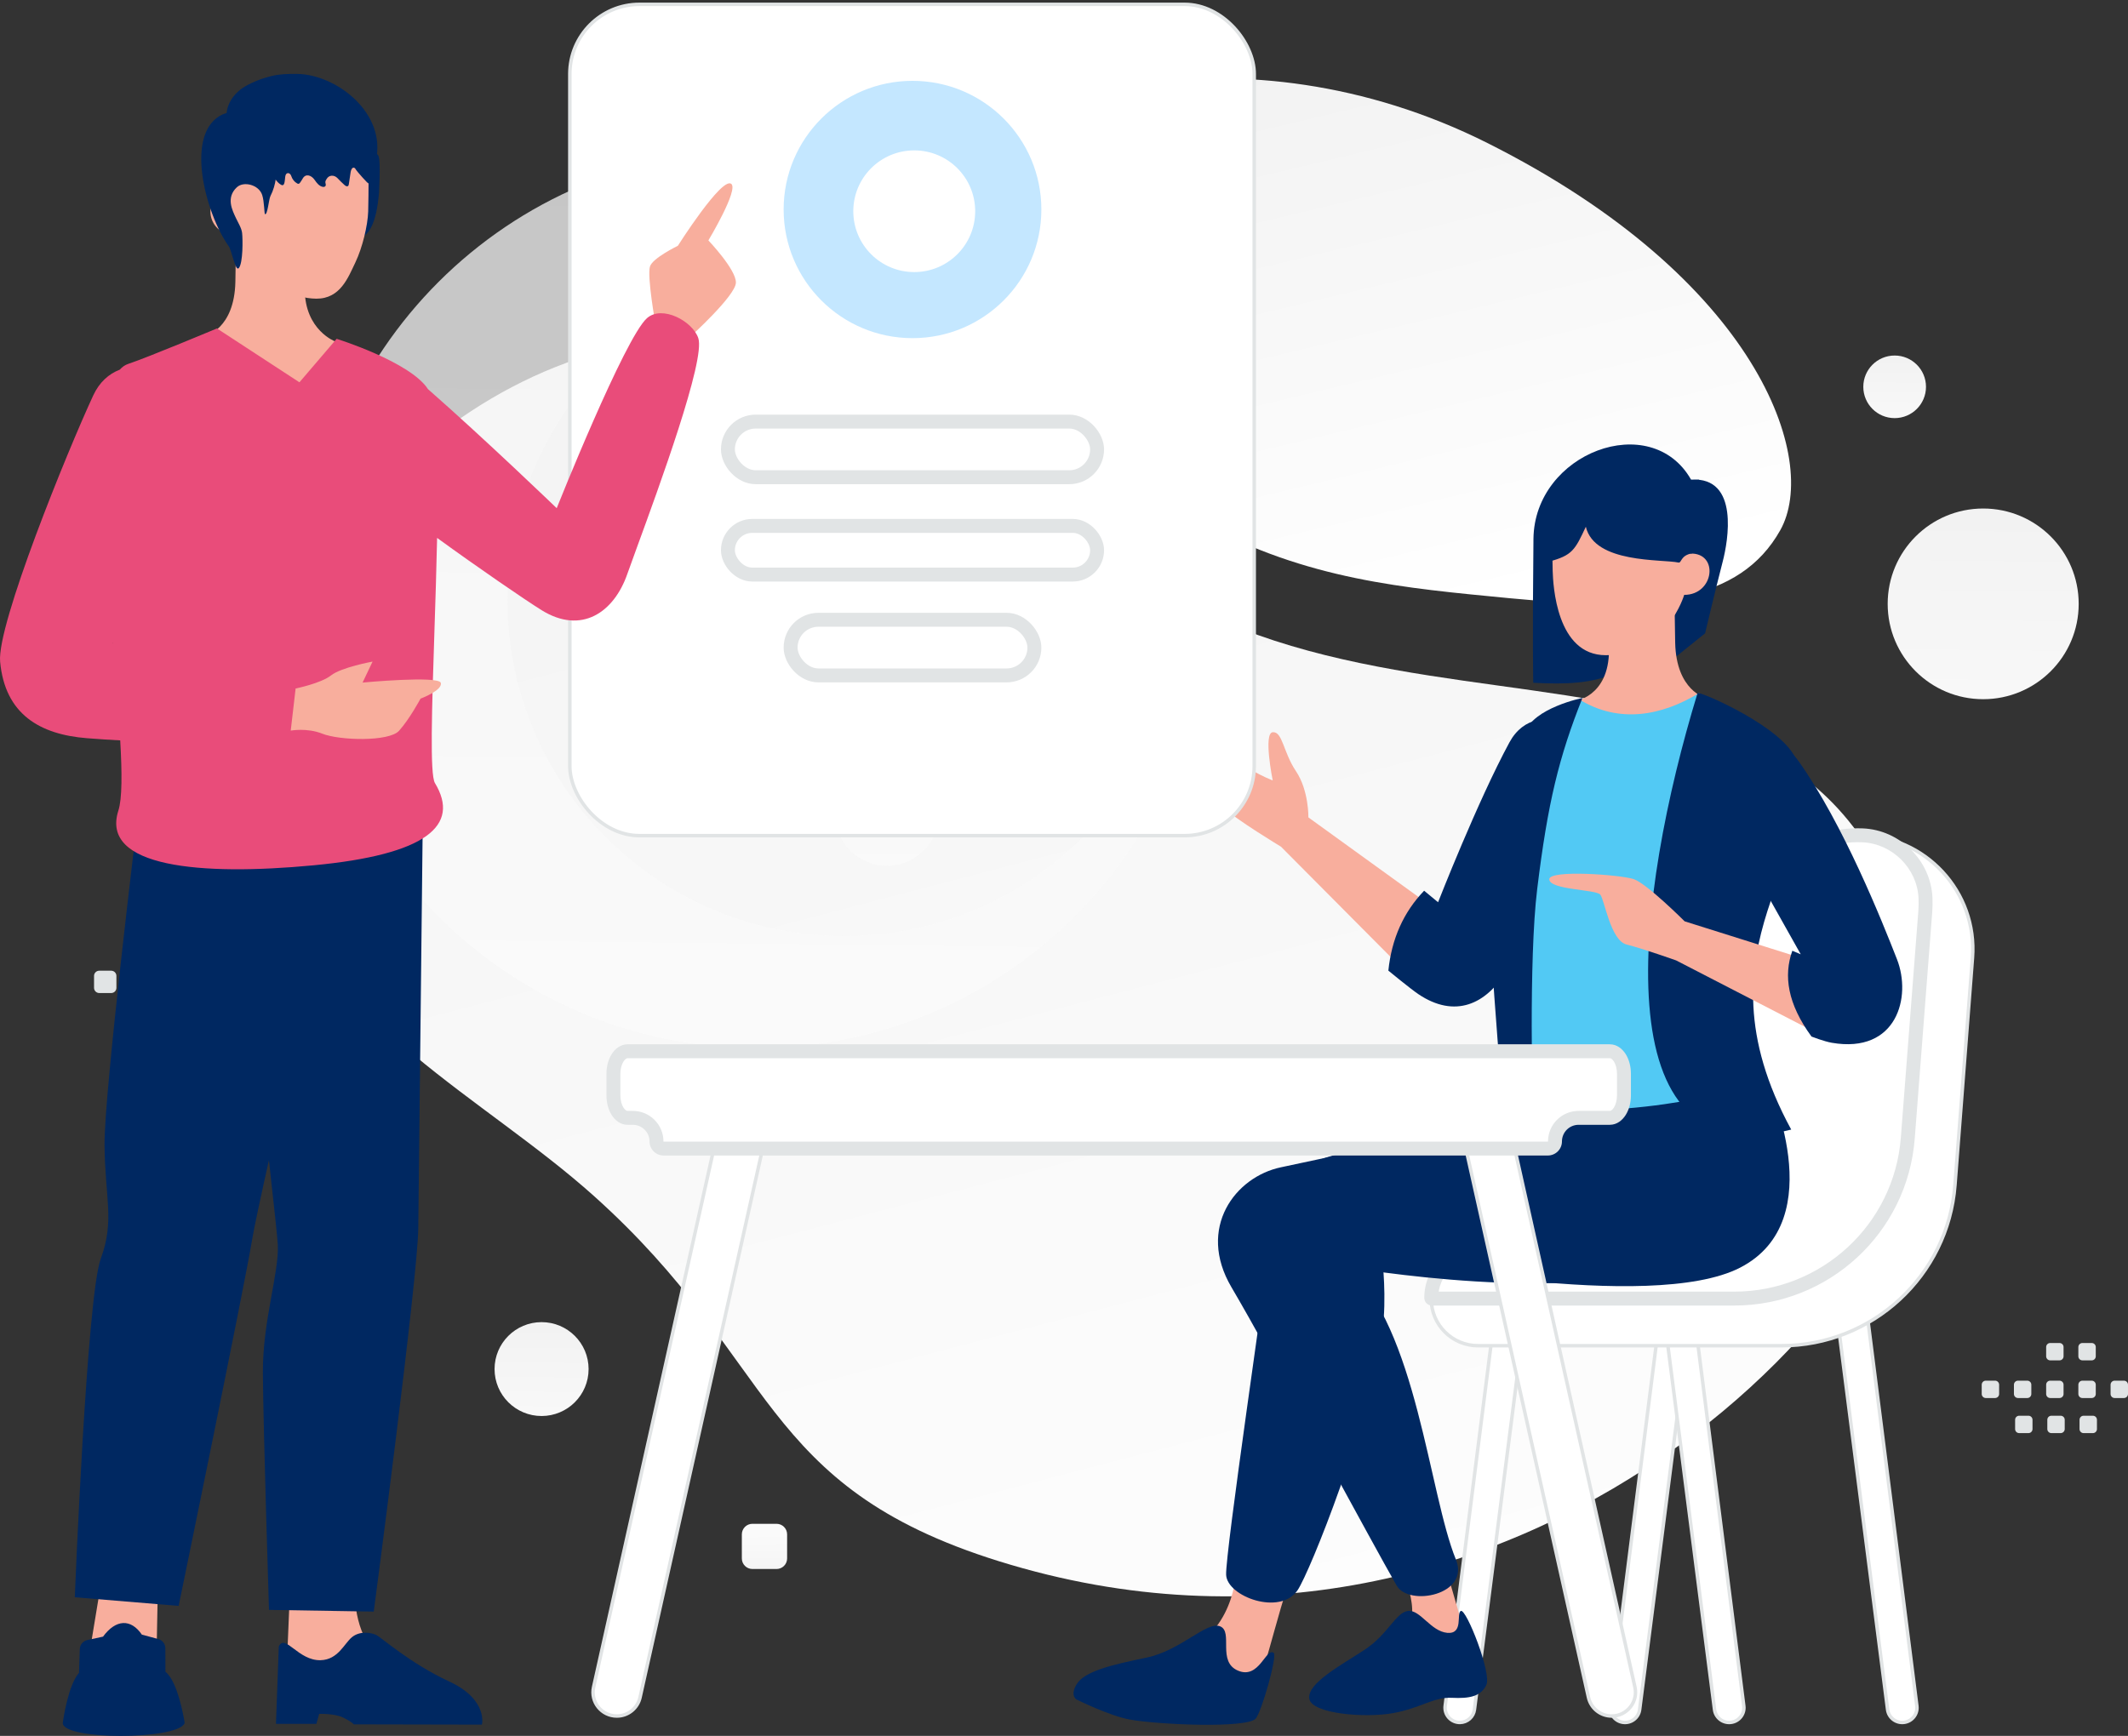 <?xml version="1.0" encoding="UTF-8"?>
<svg width="489px" height="399px" viewBox="0 0 489 399" version="1.1" xmlns="http://www.w3.org/2000/svg" xmlns:xlink="http://www.w3.org/1999/xlink">
    <rect x="0" y="0" width="489" height="399" fill="#333333" stroke="none"/>
    <title>B9661668-26D0-4C7B-81C1-02B1966385B0</title>
    <defs>
        <linearGradient x1="69.697%" y1="113.498%" x2="22.294%" y2="-48.28%" id="linearGradient-1">
            <stop stop-color="#FFFFFF" offset="0%"></stop>
            <stop stop-color="#EEEEEE" offset="100%"></stop>
        </linearGradient>
        <linearGradient x1="66.982%" y1="97.043%" x2="24.974%" y2="-18.75%" id="linearGradient-2">
            <stop stop-color="#FFFFFF" offset="0%"></stop>
            <stop stop-color="#EEEEEE" offset="100%"></stop>
        </linearGradient>
        <linearGradient x1="47.868%" y1="155.766%" x2="50.951%" y2="-108.334%" id="linearGradient-3">
            <stop stop-color="#FFFFFF" offset="0%"></stop>
            <stop stop-color="#EEEEEE" offset="100%"></stop>
        </linearGradient>
        <linearGradient x1="47.868%" y1="155.764%" x2="50.952%" y2="-108.329%" id="linearGradient-4">
            <stop stop-color="#FFFFFF" offset="0%"></stop>
            <stop stop-color="#EEEEEE" offset="100%"></stop>
        </linearGradient>
        <linearGradient x1="102.132%" y1="205.622%" x2="99.048%" y2="-58.475%" id="linearGradient-5">
            <stop stop-color="#FFFFFF" offset="0%"></stop>
            <stop stop-color="#EEEEEE" offset="100%"></stop>
        </linearGradient>
        <linearGradient x1="102.133%" y1="205.626%" x2="99.05%" y2="-58.476%" id="linearGradient-6">
            <stop stop-color="#FFFFFF" offset="0%"></stop>
            <stop stop-color="#EEEEEE" offset="100%"></stop>
        </linearGradient>
        <linearGradient x1="102.133%" y1="205.626%" x2="99.048%" y2="-58.474%" id="linearGradient-7">
            <stop stop-color="#FFFFFF" offset="0%"></stop>
            <stop stop-color="#EEEEEE" offset="100%"></stop>
        </linearGradient>
        <polygon id="path-8" points="0 0 157.27 0 157.27 191.074 0 191.074"></polygon>
        <linearGradient x1="47.869%" y1="-55.77%" x2="50.954%" y2="208.337%" id="linearGradient-10">
            <stop stop-color="#FFFFFF" offset="0%"></stop>
            <stop stop-color="#EEEEEE" offset="100%"></stop>
        </linearGradient>
    </defs>
    <g id="Desktop-v2" stroke="none" stroke-width="1" fill="none" fill-rule="evenodd">
        <g id="01-about-us" transform="translate(-939, -3460)">
            <g id="138" transform="translate(939, 3461)">
                <path d="M442.952,245.064 C445.638,294.51 348.832,395.052 229.51,357.838 C174.015,340.528 178.716,311.799 136.517,273.935 C111.364,251.368 75.225,234.304 65.173,201.501 C56.49,173.187 61.815,142.754 76.869,122.959 C110.726,78.442 179.074,47.958 246.42,118.099 C313.765,188.24 436.006,117.539 442.952,245.064 Z" id="Path" fill="url(#linearGradient-1)" fill-rule="nonzero"></path>
                <path d="M409.087,120.881 C399.827,137.384 379.546,139.651 347.057,136.515 C322.622,134.152 300.34,132.323 275.903,119.019 C258.8,109.714 245.26,97.123 235.379,84.895 C224.67,71.649 209.724,56.53 217.051,41.51 C227.12,20.878 285.35,3.5 341.892,31.918 C404.004,63.144 418.145,104.752 409.087,120.881 L409.087,120.881 Z" id="Path" fill="url(#linearGradient-2)" fill-rule="nonzero"></path>
                <path d="M70.53,136.735 C70.53,79.756 116.786,33.566 173.844,33.566 C230.903,33.566 277.158,79.756 277.158,136.735 C277.158,193.713 230.903,239.902 173.844,239.902 C116.786,239.902 70.53,193.713 70.53,136.735 Z M271.398,136.87 C271.398,94.191 236.751,59.593 194.012,59.593 C151.272,59.593 116.626,94.191 116.626,136.87 C116.626,179.549 151.272,214.147 194.012,214.147 C236.751,214.147 271.398,179.549 271.398,136.87 Z" id="Shape" fill="url(#linearGradient-3)" opacity="0.76"></path>
                <path d="M203.823,174.163 C210.414,174.163 215.758,179.499 215.758,186.082 C215.758,192.664 210.414,197.999 203.823,197.999 C197.231,197.999 191.887,192.664 191.887,186.082 C191.887,179.499 197.231,174.163 203.823,174.163 Z" id="Path" fill="url(#linearGradient-4)" fill-rule="nonzero" opacity="0.76"></path>
                <ellipse id="Oval" fill="url(#linearGradient-5)" fill-rule="nonzero" transform="translate(455.722, 137.798) scale(-1, 1) translate(-455.722, -137.798) " cx="455.722" cy="137.798" rx="21.946" ry="21.915"></ellipse>
                <ellipse id="Oval" fill="url(#linearGradient-6)" fill-rule="nonzero" transform="translate(435.378, 87.912) scale(-1, 1) translate(-435.378, -87.912) " cx="435.378" cy="87.912" rx="7.203" ry="7.193"></ellipse>
                <ellipse id="Oval" fill="url(#linearGradient-7)" fill-rule="nonzero" transform="translate(124.451, 313.685) scale(-1, 1) translate(-124.451, -313.685) " cx="124.451" cy="313.685" rx="10.804" ry="10.789"></ellipse>
                <path d="M386.076,292.643 C385.162,292.515 384.234,292.758 383.5,293.318 C382.766,293.878 382.287,294.708 382.171,295.623 L370.055,391.102 C369.819,392.956 371.132,394.651 372.989,394.887 C374.846,395.123 376.542,393.811 376.779,391.957 L389.018,296.494 C389.257,294.623 387.947,292.907 386.076,292.643 L386.076,292.643 Z" id="Path" stroke="#E1E4E5" stroke-width="0.8" fill="#FFFFFF" stroke-linecap="round" stroke-linejoin="round"></path>
                <path d="M384.69,292.643 C385.605,292.515 386.533,292.758 387.267,293.318 C388.001,293.878 388.48,294.708 388.596,295.623 L400.711,391.102 C400.948,392.956 399.634,394.651 397.778,394.887 C395.921,395.123 394.224,393.811 393.988,391.957 L381.749,296.494 C381.509,294.623 382.82,292.907 384.69,292.643 L384.69,292.643 Z M348.114,292.643 C347.2,292.515 346.272,292.758 345.538,293.318 C344.804,293.878 344.326,294.708 344.21,295.623 L332.094,391.102 C331.971,392.074 332.275,393.051 332.928,393.782 C333.582,394.513 334.52,394.924 335.501,394.911 C337.189,394.89 338.604,393.63 338.817,391.957 L351.056,296.494 C351.296,294.623 349.985,292.907 348.114,292.643 L348.114,292.643 Z M424.46,292.643 C425.375,292.515 426.303,292.758 427.037,293.318 C427.771,293.878 428.249,294.708 428.366,295.623 L440.481,391.102 C440.717,392.956 439.404,394.651 437.547,394.887 C435.691,395.123 433.994,393.811 433.757,391.957 L421.519,296.494 C421.279,294.623 422.59,292.907 424.46,292.643 L424.46,292.643 Z" id="Shape" stroke="#E1E4E5" stroke-width="0.8" fill="#FFFFFF" stroke-linecap="round" stroke-linejoin="round"></path>
                <path d="M339.649,308.317 C333.709,308.317 328.893,303.508 328.893,297.576 C328.893,291.644 333.709,286.835 339.649,286.835 L363.09,286.835 C380.734,286.835 395.483,273.43 397.136,255.888 L401.019,214.707 C402.288,201.259 413.594,190.982 427.121,190.982 C442.392,190.982 454.431,203.965 453.261,219.17 L449.236,271.422 C447.632,292.24 430.247,308.317 409.337,308.317 L339.649,308.317 L339.649,308.317 Z" id="Path" stroke="#E1E4E5" stroke-width="0.8" fill="#FFFFFF" stroke-linecap="round" stroke-linejoin="round"></path>
                <path d="M328.893,297.318 C328.893,297.411 328.969,297.486 329.061,297.486 L398.499,297.486 C419.406,297.486 436.789,281.415 438.397,260.599 L442.413,208.605 C442.496,207.537 442.514,206.465 442.467,205.395 C442.123,197.684 435.709,191.319 427.986,191.004 C427.623,190.99 427.26,190.982 426.897,190.982 C413.406,190.982 402.129,201.231 400.86,214.643 L396.978,255.696 C395.323,273.193 380.611,286.562 363.011,286.562 L339.621,286.562 C333.697,286.562 328.893,291.359 328.893,297.276 L328.893,297.318 L328.893,297.318 Z" id="Path" fill="#FFFFFF"></path>
                <path d="M438.397,260.599 L439.993,260.722 L438.397,260.599 Z M442.413,208.605 L440.817,208.482 L442.413,208.605 Z M400.86,214.643 L399.267,214.492 L400.86,214.643 Z M396.978,255.696 L395.384,255.546 L396.978,255.696 Z M442.467,205.395 L440.868,205.466 L442.467,205.395 Z M328.893,297.318 L327.292,297.324 L328.893,297.318 Z M398.499,295.887 L329.061,295.887 L329.061,299.084 L398.499,299.084 L398.499,295.887 L398.499,295.887 Z M436.801,260.476 C435.257,280.459 418.57,295.887 398.499,295.887 L398.499,299.084 C420.242,299.084 438.32,282.37 439.993,260.722 L436.801,260.476 Z M440.817,208.482 L436.801,260.476 L439.993,260.722 L444.009,208.727 L440.817,208.482 Z M440.868,205.466 C440.912,206.472 440.895,207.478 440.817,208.482 L444.009,208.727 C444.097,207.595 444.116,206.458 444.066,205.324 L440.868,205.466 L440.868,205.466 Z M426.897,192.581 C427.24,192.581 427.581,192.587 427.921,192.602 L428.051,189.407 C427.667,189.392 427.282,189.384 426.897,189.384 L426.897,192.581 Z M402.453,214.794 C403.644,202.202 414.232,192.581 426.897,192.581 L426.897,189.384 C412.58,189.384 400.613,200.26 399.267,214.492 L402.453,214.794 Z M398.571,255.846 L402.453,214.794 L399.267,214.492 L395.384,255.546 L398.571,255.846 L398.571,255.846 Z M363.011,288.161 C381.437,288.161 396.839,274.164 398.571,255.846 L395.384,255.546 C393.808,272.222 379.786,284.964 363.011,284.964 L363.011,288.161 L363.011,288.161 Z M339.621,288.161 L363.011,288.161 L363.011,284.964 L339.621,284.964 L339.621,288.161 Z M330.494,297.276 C330.494,292.241 334.58,288.161 339.621,288.161 L339.621,284.964 C332.812,284.964 327.292,290.476 327.292,297.276 L330.494,297.276 Z M330.494,297.312 L330.494,297.276 L327.292,297.276 L327.292,297.324 L330.494,297.312 Z M444.066,205.324 C443.685,196.781 436.603,189.756 428.051,189.407 L427.921,192.602 C434.816,192.882 440.561,198.587 440.868,205.466 L444.066,205.324 Z M329.061,295.887 C329.85,295.887 330.491,296.524 330.494,297.312 L327.292,297.324 C327.296,298.297 328.087,299.084 329.061,299.084 L329.061,295.887 Z" id="Shape" fill="#E1E4E5" fill-rule="nonzero"></path>
                <path d="M321.504,358.346 C321.504,358.346 327.496,370.43 322.585,374.238 C317.665,378.046 304.673,385.184 304.673,385.184 L339.096,383.024 L331.444,356.67 L321.504,358.346 L321.504,358.346 Z" id="Path" fill="#F8AE9D"></path>
                <path d="M335.686,369.281 C334.603,369.797 336.384,374.652 332.573,374.311 C328.763,373.971 326.37,368.952 323.56,369.278 C320.75,369.603 318.966,374.657 313.616,378.178 C308.266,381.698 300.334,385.897 300.866,389.437 C301.397,392.976 313.879,393.924 320.203,392.752 C326.526,391.581 329.478,389.043 333.581,389.245 C337.683,389.447 340.261,388.946 341.548,386.316 C342.833,383.685 336.936,368.685 335.686,369.281 L335.686,369.281 Z M373.36,251.843 C362.939,252.308 304.937,265.118 294.399,267.295 C283.861,269.472 274.952,281.249 282.987,294.885 C292.012,310.194 315.3,353.669 320.954,363.469 C323.753,368.319 337.87,365.6 334.554,357.458 C328.372,342.281 325.501,304.154 309.74,290.252 C309.74,290.252 362.744,299.464 385.64,288.912 C402.281,281.241 398.516,250.72 373.36,251.843 L373.36,251.843 Z" id="Shape" fill="#002861"></path>
                <path d="M300.661,186.884 C300.661,186.884 300.778,180.698 297.812,176.272 C294.846,171.847 294.729,167.146 292.484,167.301 C290.239,167.454 292.462,178.38 292.462,178.38 C292.462,178.38 289.614,177.293 287.567,175.919 C285.521,174.545 279.317,167.769 277.867,168.969 C275.409,171.015 279.368,182.556 281.525,184.863 C283.688,187.17 294.367,193.619 294.367,193.619 L325.814,225.255 L330.516,208.461 L300.661,186.884 L300.661,186.884 Z" id="Path" fill="#F8AE9D"></path>
                <path d="M363.562,184.091 C358.715,195.319 349.838,215.945 346.179,222.098 C341.593,229.805 334.362,233.201 325.895,227.483 C324.124,226.286 319.036,222.102 319.036,222.102 C319.789,214.778 322.53,208.656 327.253,203.734 L330.461,206.384 C330.461,206.384 339.559,183.095 346.877,169.605 C353.216,157.932 370.941,167.022 363.562,184.091 Z M384.514,140.508 L384.514,150.443 L391.82,144.569 C391.82,144.569 394.066,135.05 395.892,127.98 C397.038,123.547 399.828,108.543 388.594,109.245 C379.392,93.046 352.591,103.072 352.378,122.863 C352.121,146.666 352.331,155.934 352.331,155.934 C367.486,156.802 376.016,154.614 384.514,140.508 Z" id="Shape" fill="#002861"></path>
                <path d="M391.977,159.425 C391.977,159.425 385.181,157.831 384.945,146.71 C384.709,135.589 384.875,131.793 384.875,131.793 L369.904,131.524 C369.904,131.524 369.741,143.918 369.738,148.4 C369.732,159.301 361.705,160.194 361.705,160.194 C361.705,160.194 363.077,169.187 376.643,169.949 C387.234,170.545 391.977,159.425 391.977,159.425 L391.977,159.425 Z" id="Path" fill="#F8AE9D"></path>
                <path d="M388.365,126.24 C395.043,125.982 393.954,135.745 387.017,135.732 C387.017,135.732 382.987,149.601 368.997,149.601 C357.636,149.601 356.896,133.436 356.794,130.212 C356.683,126.773 356.668,115.478 356.668,115.478 L388.625,115.463 L388.365,126.24 L388.365,126.24 Z" id="Path" fill="#F8AE9D"></path>
                <path d="M388.882,126.176 C386.114,126.632 386.45,128.462 385.697,128.302 C381.875,127.49 366.407,128.561 364.416,120.067 C361.937,125.373 361.331,126.678 355.874,128.102 L355.874,112.552 L390.39,109.245 C390.39,109.245 389.855,126.015 388.882,126.176 Z" id="Path" fill="#002861"></path>
                <path d="M390.459,158.287 C381.93,163.504 372.069,165.416 362.89,159.751 C347.91,189.246 344.177,224.438 347.781,263.333 C369.623,271.969 387.982,270.271 403.612,260.4 L390.459,158.287 Z" id="Path" fill="#52C9F4"></path>
                <path d="M284.167,358.831 C284.167,358.831 284.348,373.054 272.612,378.372 C260.883,383.689 252.527,383.368 253.59,387.479 C254.654,391.59 285.182,391.423 288.033,388.209 C290.463,385.474 295.747,360.008 297.202,361.955 L284.167,358.831 L284.167,358.831 Z" id="Path" fill="#F8AE9D"></path>
                <path d="M292.69,378.917 C290.891,377.624 289.379,385.077 284.493,383.005 C279.608,380.933 283.461,374.083 280.386,372.82 C277.312,371.556 271.375,378.349 263.49,380 C255.605,381.649 249.203,383.094 247.383,386.159 C245.816,388.793 247.383,389.635 247.383,389.635 C247.383,389.635 254.974,393.42 259.691,394.253 C266.543,395.463 286.347,396.27 288.517,394.063 C289.849,392.709 293.589,379.564 292.69,378.917 L292.69,378.917 Z M406.013,247.447 C406.013,247.447 421.163,279.398 399.872,290.37 C379.281,300.98 317.639,288.431 317.639,288.431 C317.639,288.431 318.74,297.286 317.639,305.184 C314.762,325.813 301.08,360.18 298.185,364.498 C294.182,370.471 281.988,365.967 281.759,360.994 C281.529,356.022 290.951,292.515 292.384,280.405 C293.809,268.294 298.309,266.535 311.454,263.224 C314.474,262.463 350.183,253.601 353.455,253.86 C381.563,256.079 406.013,247.447 406.013,247.447 L406.013,247.447 Z" id="Shape" fill="#002861"></path>
                <path d="M390.086,158.31 C375.96,204.519 367.489,270.031 411.607,258.634 C388.171,215.546 420.03,196.152 412.809,173.884 C410.34,166.27 390.271,157.713 390.086,158.31 L390.086,158.31 Z M363.638,159.427 C358.247,172.929 355.656,183.522 353.238,203.34 C351.222,219.845 352.231,253.906 352.231,253.906 L345.569,255.213 C345.569,255.213 340.807,202.592 342.399,195.817 C345.072,184.447 346.882,177.804 350.41,167.411 C352.353,161.706 363.638,159.427 363.638,159.427 Z" id="Shape" fill="#002861"></path>
                <path d="M387.12,210.769 C387.12,210.769 378.422,202.073 375.41,201.064 C372.398,200.054 355.898,198.842 356.009,201.123 C356.136,203.566 366.754,203.425 367.735,204.627 C368.717,205.828 370.083,215.184 373.794,216.107 C377.498,217.029 385.176,219.759 385.176,219.759 L419.352,237.393 L415.711,219.761 L387.12,210.769 Z" id="Path" fill="#F8AE9D"></path>
                <path d="M413.298,173.948 C423.665,188.558 432.516,210.814 435.914,219.49 C439.311,228.167 435.884,241.254 420.944,238.685 C419.165,238.379 416.272,237.255 416.272,237.255 C410.779,229.736 409.816,223.28 411.865,217.532 L413.797,218.346 C413.797,218.346 398.95,192.065 395.323,185.019 C389.267,173.253 404.166,161.074 413.298,173.948 L413.298,173.948 Z" id="Path" fill="#002861"></path>
                <path d="M370.359,393.433 C367.798,393.433 365.58,391.658 365.023,389.162 L335.557,257.177 C334.795,253.763 337.396,250.524 340.897,250.524 C343.46,250.524 345.68,252.301 346.237,254.799 L375.695,386.787 C376.456,390.197 373.858,393.433 370.359,393.433 L370.359,393.433 Z M141.742,393.433 C144.303,393.433 146.52,391.658 147.077,389.162 L176.545,257.17 C177.306,253.761 174.708,250.524 171.209,250.524 C168.649,250.524 166.432,252.299 165.874,254.795 L136.406,386.787 C135.645,390.197 138.243,393.433 141.742,393.433 L141.742,393.433 Z" id="Shape" stroke="#E1E4E5" stroke-width="0.8" fill="#FFFFFF" fill-rule="nonzero" stroke-linecap="round" stroke-linejoin="round"></path>
                <path d="M140.958,250.768 L140.958,245.804 C140.958,242.955 142.415,240.646 144.206,240.632 L369.926,240.632 C371.727,240.632 373.174,242.955 373.174,245.804 L373.174,250.768 C373.174,253.631 371.717,255.94 369.926,255.94 L362.754,255.94 C359.755,255.94 357.325,258.368 357.325,261.362 C357.324,261.798 357.149,262.215 356.839,262.523 C356.529,262.83 356.11,263.001 355.674,262.999 L152.499,262.999 C151.593,262.999 150.858,262.267 150.857,261.362 C150.857,259.924 150.285,258.545 149.267,257.528 C148.248,256.511 146.867,255.94 145.427,255.94 L144.206,255.94 C142.406,255.94 140.958,253.631 140.958,250.768 L140.958,250.768 Z" id="Path" fill="#FFFFFF"></path>
                <path d="M144.206,240.632 L144.194,239.033 L144.206,239.033 L144.206,240.632 Z M142.559,245.804 L142.559,250.768 L139.357,250.768 L139.357,245.804 L142.559,245.804 Z M144.218,242.23 C144.064,242.232 143.685,242.339 143.266,243.005 C142.861,243.649 142.559,244.634 142.559,245.804 L139.357,245.804 C139.357,244.125 139.784,242.531 140.555,241.305 C141.312,240.1 142.558,239.046 144.194,239.033 L144.218,242.23 L144.218,242.23 Z M369.926,242.23 L144.206,242.23 L144.206,239.033 L369.926,239.033 L369.926,242.23 Z M371.574,245.804 C371.574,244.632 371.272,243.642 370.868,242.997 C370.451,242.331 370.077,242.23 369.926,242.23 L369.926,239.033 C371.575,239.033 372.825,240.095 373.582,241.302 C374.352,242.531 374.775,244.127 374.775,245.804 L371.574,245.804 Z M371.574,250.768 L371.574,245.804 L374.775,245.804 L374.775,250.768 L371.574,250.768 Z M369.926,254.342 C370.074,254.342 370.448,254.242 370.866,253.577 C371.27,252.935 371.574,251.947 371.574,250.768 L374.775,250.768 C374.775,252.452 374.349,254.05 373.577,255.278 C372.819,256.484 371.569,257.539 369.926,257.539 L369.926,254.342 Z M362.754,254.342 L369.926,254.342 L369.926,257.539 L362.754,257.539 L362.754,254.342 Z M355.674,261.4 C355.682,261.401 355.69,261.4 355.698,261.396 C355.704,261.394 355.709,261.39 355.714,261.386 C355.717,261.383 355.72,261.379 355.722,261.375 C355.722,261.373 355.724,261.37 355.724,261.362 L358.925,261.362 C358.925,263.164 357.457,264.597 355.674,264.597 L355.674,261.4 L355.674,261.4 Z M152.499,261.4 L355.674,261.4 L355.674,264.597 L152.499,264.597 L152.499,261.4 L152.499,261.4 Z M152.458,261.362 C152.458,261.37 152.459,261.373 152.46,261.376 C152.461,261.379 152.464,261.384 152.469,261.388 C152.477,261.397 152.487,261.401 152.499,261.4 L152.499,264.597 C150.709,264.598 149.257,263.149 149.256,261.362 L152.458,261.362 Z M144.206,254.342 L145.427,254.342 L145.427,257.539 L144.206,257.539 L144.206,254.342 Z M142.559,250.768 C142.559,251.948 142.86,252.937 143.264,253.579 C143.679,254.24 144.052,254.342 144.206,254.342 L144.206,257.539 C142.56,257.539 141.309,256.485 140.55,255.276 C139.78,254.048 139.357,252.45 139.357,250.768 L142.559,250.768 L142.559,250.768 Z M149.256,261.362 C149.256,260.348 148.853,259.375 148.135,258.658 C147.417,257.941 146.442,257.539 145.427,257.539 L145.427,254.342 C147.292,254.342 149.08,255.081 150.398,256.398 C151.717,257.714 152.458,259.5 152.458,261.362 L149.256,261.362 Z M362.754,257.539 C360.639,257.539 358.925,259.251 358.925,261.362 L355.724,261.362 C355.724,257.485 358.871,254.342 362.754,254.342 L362.754,257.539 Z" id="Shape" fill="#E1E4E5" fill-rule="nonzero"></path>
                <rect id="Rectangle" stroke="#E1E4E5" stroke-width="0.8" fill="#FFFFFF" fill-rule="nonzero" stroke-linecap="round" stroke-linejoin="round" x="130.943" y="0" width="157.27" height="191.074" rx="16"></rect>
                <g id="Clipped" transform="translate(130.943, 0)">
                    <mask id="mask-9" fill="white">
                        <use xlink:href="#path-8"></use>
                    </mask>
                    <g id="Path"></g>
                    <g id="Group" mask="url(#mask-9)">
                        <g transform="translate(36.326, 17.582)">
                            <rect id="Rectangle" stroke="#E1E4E5" stroke-width="3.2" fill="#FFFFFF" fill-rule="nonzero" stroke-linecap="round" stroke-linejoin="round" x="0" y="102.297" width="84.835" height="11.189" rx="5.594"></rect>
                            <rect id="Rectangle" stroke="#E1E4E5" stroke-width="3.2" fill="#FFFFFF" fill-rule="nonzero" stroke-linecap="round" stroke-linejoin="round" x="0" y="78.321" width="84.835" height="12.787" rx="6.394"></rect>
                            <rect id="Rectangle" stroke="#E1E4E5" stroke-width="3.2" fill="#FFFFFF" fill-rule="nonzero" stroke-linecap="round" stroke-linejoin="round" x="14.406" y="123.875" width="56.023" height="12.787" rx="6.394"></rect>
                            <path d="M42.417,0 C58.772,0 72.029,13.239 72.029,29.57 C72.029,45.902 58.772,59.141 42.417,59.141 C26.063,59.141 12.805,45.902 12.805,29.57 C12.805,13.239 26.063,0 42.417,0 Z M42.817,15.984 C35.082,15.984 28.812,22.246 28.812,29.97 C28.812,37.694 35.082,43.956 42.817,43.956 C50.553,43.956 56.823,37.694 56.823,29.97 C56.823,22.246 50.553,15.984 42.817,15.984 Z" id="Shape" stroke="none" fill="#C4E7FF" fill-rule="evenodd"></path>
                        </g>
                    </g>
                </g>
                <path d="M63.269,354.685 L65.201,354.685 C65.667,354.685 66.043,355.065 66.043,355.527 L66.043,357.456 C66.043,357.922 65.664,358.297 65.201,358.297 L63.269,358.297 C62.804,358.296 62.428,357.92 62.426,357.456 L62.426,355.527 C62.425,355.303 62.514,355.089 62.672,354.931 C62.831,354.773 63.046,354.684 63.269,354.685 L63.269,354.685 Z M69.966,354.685 L71.897,354.685 C72.359,354.685 72.74,355.065 72.74,355.527 L72.74,357.456 C72.74,357.922 72.359,358.297 71.897,358.297 L69.966,358.297 C69.501,358.296 69.124,357.92 69.122,357.456 L69.122,355.527 C69.122,355.065 69.502,354.685 69.966,354.685 Z M76.667,354.685 L78.598,354.685 C79.061,354.685 79.441,355.065 79.441,355.527 L79.441,357.456 C79.441,357.922 79.061,358.297 78.598,358.297 L76.667,358.297 C76.202,358.296 75.825,357.92 75.823,357.456 L75.823,355.527 C75.823,355.303 75.912,355.089 76.07,354.931 C76.228,354.773 76.443,354.684 76.667,354.685 L76.667,354.685 Z M83.363,354.685 L85.294,354.685 C85.758,354.685 86.137,355.065 86.137,355.527 L86.137,357.456 C86.137,357.922 85.758,358.297 85.294,358.297 L83.363,358.297 C82.897,358.297 82.518,357.921 82.516,357.456 L82.516,355.527 C82.521,355.062 82.898,354.688 83.363,354.685 Z" id="Shape" fill="#E1E4E5"></path>
                <path d="M172.892,349.249 L178.441,349.249 C179.781,349.25 180.869,350.332 180.874,351.671 L180.874,357.217 C180.874,357.86 180.617,358.477 180.16,358.931 C179.704,359.386 179.086,359.64 178.441,359.639 L172.892,359.639 C171.555,359.632 170.474,358.551 170.47,357.217 L170.47,351.671 C170.474,350.336 171.555,349.255 172.892,349.249 L172.892,349.249 Z" id="Path" fill="url(#linearGradient-10)"></path>
                <path d="M70.211,361.977 L72.143,361.977 C72.606,361.977 72.985,362.357 72.985,362.819 L72.985,364.752 C72.985,365.214 72.606,365.593 72.143,365.593 L70.211,365.593 C69.746,365.593 69.369,365.217 69.368,364.752 L69.368,362.823 C69.367,362.598 69.455,362.383 69.613,362.224 C69.772,362.066 69.987,361.977 70.211,361.977 L70.211,361.977 Z M76.908,361.977 L78.839,361.977 C79.302,361.977 79.682,362.357 79.682,362.819 L79.682,364.752 C79.682,365.214 79.302,365.593 78.839,365.593 L76.908,365.593 C76.443,365.592 76.066,365.216 76.064,364.752 L76.064,362.823 C76.063,362.598 76.151,362.383 76.31,362.224 C76.468,362.066 76.683,361.977 76.908,361.977 L76.908,361.977 Z M83.604,361.977 L85.536,361.977 C86.003,361.977 86.383,362.357 86.383,362.819 L86.383,364.752 C86.383,365.214 86.003,365.593 85.536,365.593 L83.604,365.593 C83.14,365.591 82.763,365.216 82.761,364.752 L82.761,362.823 C82.761,362.357 83.141,361.977 83.604,361.977 Z M76.667,346.851 L78.598,346.851 C79.061,346.851 79.441,347.231 79.441,347.693 L79.441,349.622 C79.441,350.088 79.061,350.464 78.598,350.464 L76.667,350.464 C76.202,350.462 75.825,350.086 75.823,349.622 L75.823,347.693 C75.823,347.469 75.912,347.255 76.07,347.097 C76.228,346.939 76.443,346.851 76.667,346.851 L76.667,346.851 Z M83.363,346.851 L85.294,346.851 C85.758,346.851 86.137,347.231 86.137,347.693 L86.137,349.622 C86.137,350.088 85.758,350.464 85.294,350.464 L83.363,350.464 C82.897,350.464 82.518,350.088 82.516,349.622 L82.516,347.693 C82.521,347.228 82.898,346.854 83.363,346.851 L83.363,346.851 Z M22.807,222.12 L25.552,222.12 C26.216,222.12 26.75,222.659 26.75,223.316 L26.75,226.057 C26.75,226.72 26.21,227.253 25.552,227.253 L22.807,227.253 C22.147,227.251 21.612,226.716 21.609,226.057 L21.609,223.316 C21.608,222.999 21.734,222.694 21.959,222.47 C22.184,222.245 22.489,222.119 22.807,222.12 Z M32.323,222.12 L35.067,222.12 C35.726,222.12 36.266,222.659 36.266,223.316 L36.266,226.057 C36.266,226.72 35.726,227.253 35.067,227.253 L32.323,227.253 C31.662,227.251 31.128,226.716 31.125,226.057 L31.125,223.316 C31.125,222.659 31.665,222.12 32.323,222.12 L32.323,222.12 Z M41.845,222.12 L44.591,222.12 C45.248,222.12 45.789,222.659 45.789,223.316 L45.789,226.057 C45.789,226.72 45.248,227.253 44.591,227.253 L41.845,227.253 C41.185,227.251 40.65,226.716 40.647,226.057 L40.647,223.316 C40.647,222.999 40.773,222.694 40.997,222.47 C41.222,222.245 41.527,222.119 41.845,222.12 Z M51.361,222.12 L54.106,222.12 C54.764,222.12 55.304,222.659 55.304,223.316 L55.304,226.057 C55.304,226.72 54.764,227.253 54.106,227.253 L51.361,227.253 C50.699,227.253 50.161,226.718 50.158,226.057 L50.158,223.316 C50.165,222.657 50.701,222.124 51.361,222.12 Z M60.879,222.12 L63.623,222.12 C64.287,222.12 64.827,222.659 64.827,223.316 L64.827,226.057 C64.826,226.375 64.699,226.68 64.473,226.904 C64.247,227.128 63.942,227.254 63.623,227.253 L60.879,227.253 C60.218,227.251 59.683,226.717 59.681,226.057 L59.681,223.316 C59.681,222.659 60.22,222.12 60.879,222.12 L60.879,222.12 Z M32.672,232.482 L35.417,232.482 C36.075,232.482 36.615,233.021 36.615,233.679 L36.615,236.425 C36.615,237.082 36.075,237.621 35.417,237.621 L32.672,237.621 C32.011,237.62 31.475,237.085 31.475,236.425 L31.475,233.684 C31.473,233.366 31.598,233.06 31.823,232.834 C32.047,232.609 32.353,232.482 32.672,232.482 Z M42.188,232.482 L44.933,232.482 C45.591,232.482 46.131,233.021 46.131,233.679 L46.131,236.425 C46.131,237.082 45.591,237.621 44.933,237.621 L42.188,237.621 C41.527,237.619 40.992,237.084 40.99,236.425 L40.99,233.684 C40.988,233.366 41.113,233.06 41.338,232.834 C41.563,232.609 41.869,232.482 42.188,232.482 Z M51.705,232.482 L54.45,232.482 C55.113,232.482 55.653,233.021 55.653,233.679 L55.653,236.425 C55.653,237.082 55.113,237.621 54.45,237.621 L51.705,237.621 C51.044,237.619 50.509,237.084 50.507,236.425 L50.507,233.684 C50.507,233.021 51.047,232.482 51.705,232.482 Z M41.845,210.988 L44.591,210.988 C45.248,210.988 45.789,211.527 45.789,212.184 L45.789,214.925 C45.789,215.588 45.248,216.121 44.591,216.121 L41.845,216.121 C41.185,216.119 40.65,215.584 40.647,214.925 L40.647,212.184 C40.647,211.867 40.773,211.562 40.997,211.338 C41.222,211.113 41.527,210.987 41.845,210.988 L41.845,210.988 Z M51.361,210.988 L54.106,210.988 C54.764,210.988 55.304,211.527 55.304,212.184 L55.304,214.925 C55.304,215.588 54.764,216.121 54.106,216.121 L51.361,216.121 C50.699,216.121 50.161,215.586 50.158,214.925 L50.158,212.184 C50.165,211.525 50.701,210.992 51.361,210.988 Z M456.318,316.349 L458.453,316.349 C458.969,316.349 459.385,316.768 459.385,317.28 L459.385,319.411 C459.385,319.926 458.965,320.341 458.453,320.341 L456.318,320.341 C455.804,320.339 455.388,319.924 455.386,319.411 L455.386,317.28 C455.386,317.033 455.484,316.796 455.658,316.621 C455.833,316.446 456.071,316.349 456.318,316.349 L456.318,316.349 Z M463.719,316.349 L465.854,316.349 C466.366,316.349 466.786,316.768 466.786,317.28 L466.786,319.411 C466.786,319.926 466.366,320.341 465.854,320.341 L463.719,320.341 C463.206,320.339 462.789,319.924 462.788,319.411 L462.788,317.28 C462.788,316.768 463.208,316.349 463.719,316.349 L463.719,316.349 Z M471.125,316.349 L473.261,316.349 C473.772,316.349 474.192,316.768 474.192,317.28 L474.192,319.411 C474.192,319.926 473.772,320.341 473.261,320.341 L471.125,320.341 C470.612,320.339 470.196,319.924 470.194,319.411 L470.194,317.28 C470.193,317.033 470.291,316.796 470.466,316.621 C470.641,316.446 470.878,316.349 471.125,316.349 L471.125,316.349 Z M478.527,316.349 L480.662,316.349 C481.174,316.349 481.594,316.768 481.594,317.28 L481.594,319.411 C481.594,319.926 481.174,320.341 480.662,320.341 L478.527,320.341 C478.012,320.341 477.594,319.925 477.591,319.411 L477.591,317.28 C477.595,316.768 478.016,316.349 478.527,316.349 L478.527,316.349 Z M485.929,316.349 L488.064,316.349 C488.58,316.349 489,316.768 489,317.28 L489,319.411 C489,319.926 488.58,320.341 488.064,320.341 L485.929,320.341 C485.417,320.341 484.998,319.922 484.998,319.411 L484.998,317.28 C484.998,316.768 485.417,316.349 485.929,316.349 Z M463.991,324.408 L466.126,324.408 C466.638,324.408 467.057,324.828 467.057,325.339 L467.057,327.475 C467.057,327.986 466.638,328.406 466.126,328.406 L463.991,328.406 C463.477,328.405 463.059,327.989 463.059,327.475 L463.059,325.343 C463.058,325.096 463.155,324.858 463.33,324.682 C463.505,324.507 463.743,324.408 463.991,324.408 Z M471.392,324.408 L473.527,324.408 C474.039,324.408 474.459,324.828 474.459,325.339 L474.459,327.475 C474.457,327.988 474.041,328.403 473.527,328.406 L471.392,328.406 C470.878,328.403 470.463,327.988 470.46,327.475 L470.46,325.343 C470.459,325.096 470.556,324.858 470.731,324.682 C470.906,324.507 471.144,324.408 471.392,324.408 L471.392,324.408 Z M478.794,324.408 L480.929,324.408 C481.445,324.408 481.865,324.828 481.865,325.339 L481.865,327.475 C481.863,327.99 481.444,328.406 480.929,328.406 L478.794,328.406 C478.28,328.404 477.864,327.988 477.862,327.475 L477.862,325.343 C477.862,324.828 478.282,324.408 478.794,324.408 L478.794,324.408 Z M471.125,307.691 L473.261,307.691 C473.772,307.691 474.192,308.11 474.192,308.621 L474.192,310.753 C474.192,311.269 473.772,311.684 473.261,311.684 L471.125,311.684 C470.612,311.681 470.196,311.266 470.194,310.753 L470.194,308.621 C470.193,308.374 470.292,308.137 470.466,307.963 C470.641,307.788 470.878,307.69 471.125,307.691 L471.125,307.691 Z M478.527,307.691 L480.662,307.691 C481.174,307.691 481.594,308.11 481.594,308.621 L481.594,310.753 C481.594,311.269 481.174,311.684 480.662,311.684 L478.527,311.684 C478.012,311.683 477.594,311.268 477.591,310.753 L477.591,308.621 C477.597,308.108 478.013,307.694 478.527,307.691 L478.527,307.691 Z" id="Shape" fill="#E1E4E5"></path>
                <path d="M76.389,47.597 C75.806,49.922 76.579,52.339 77.853,54.369 C78.753,55.803 80.011,54.219 81.847,53.965 C84.685,53.569 86.483,50.568 87.097,43.257 C87.382,37.919 87.247,35.254 86.949,34.788 C85.889,33.12 83.161,32.561 81.012,32.722" id="Path" fill="#002861" fill-rule="nonzero"></path>
                <path d="M81.542,365.329 C81.542,365.329 81.369,376.307 88.155,380.207 C94.94,384.107 105.452,391.352 105.452,391.352 L65.461,392.699 L66.601,365.231 L81.542,365.329 L81.542,365.329 Z" id="Path" fill="#F8AE9D"></path>
                <path d="M64.066,377.426 L63.416,395.236 L72.704,395.236 L73.341,392.942 C73.341,392.942 76.838,392.8 78.859,393.79 C80.995,394.838 81.282,395.347 81.282,395.347 L110.746,395.408 C110.746,395.408 112.2,389.652 103.218,385.489 C94.237,381.324 87.698,375.414 86.455,374.809 C85.204,374.2 82.68,373.855 80.902,375.288 C79.124,376.718 77.718,380.482 73.69,380.6 C68.505,380.753 65.526,374.415 64.066,377.426 L64.066,377.426 Z M52.582,186.161 C52.582,186.161 63.497,278.647 63.836,285.076 C64.176,291.505 60.331,302.601 60.405,314.626 C60.48,326.652 61.81,369.037 61.81,369.037 L85.887,369.429 C85.887,369.429 96.007,292.837 96.116,281.352 C96.224,269.866 97.153,187.267 97.153,187.267 L52.582,186.161 Z" id="Shape" fill="#002861"></path>
                <polygon id="Path" fill="#F8AE9D" points="23.132 363.4 18.44 391.856 35.738 391.769 36.286 362.954 23.132 363.4"></polygon>
                <path d="M20.066,375.969 C19.082,376.183 18.369,377.037 18.336,378.042 L18.156,383.511 C15.67,386.272 14.516,394.328 14.425,394.985 C14.421,395.015 14.419,395.045 14.421,395.076 C14.632,398.996 40.449,398.918 42.373,395.182 C42.421,395.082 42.434,394.97 42.412,394.862 C42.209,393.596 40.801,385.435 38.017,383.255 L37.997,377.849 C37.994,376.859 37.328,375.994 36.37,375.738 L32.602,374.725 C30.073,371.033 26.627,371.163 23.674,375.187 L20.066,375.969 L20.066,375.969 Z M31.624,187.032 C31.624,187.032 23.916,250.133 24.021,262.216 C24.125,274.3 26.393,279.607 23.166,288.275 C19.938,296.944 17.186,366.134 17.186,366.134 L41.053,368.12 C41.053,368.12 56.3,294.082 57.958,283.817 C59.617,273.552 80.109,186.161 80.109,186.161 L31.624,187.032 L31.624,187.032 Z" id="Shape" fill="#002861"></path>
                <path d="M150.639,73.578 C150.639,73.578 148.646,62.488 149.362,60.243 C149.974,58.302 155.759,55.503 155.759,55.503 C155.759,55.503 165.82,39.632 168.022,41.248 C169.813,42.558 162.782,54.259 162.782,54.259 C162.782,54.259 169.193,60.976 169.104,63.978 C169.015,66.981 158.639,76.381 158.639,76.381 L150.639,73.578 L150.639,73.578 Z M47.231,76.183 C47.231,76.183 53.857,74.631 54.087,63.788 C54.317,52.946 54.155,49.246 54.155,49.246 L69.865,48.982 C69.865,48.982 70.023,61.066 70.026,65.436 C70.032,74.951 77.109,77.522 77.109,77.522 C77.109,77.522 76.52,87.926 63.295,88.668 C52.969,89.249 47.231,76.183 47.231,76.183 Z" id="Shape" fill="#F8AE9D"></path>
                <path d="M52.712,43.765 C46.202,43.513 47.264,53.032 54.027,53.019 C54.027,53.019 61.297,67.614 72.708,67.652 C78.206,67.67 80.001,62.78 81.649,59.348 C83.297,55.915 84.506,50.78 84.607,47.637 C84.715,44.285 84.728,33.272 84.728,33.272 L52.459,33.258 L52.712,43.765 Z" id="Path" fill="#F8AE9D"></path>
                <path d="M77.356,76.876 C77.356,76.876 94.28,82.152 98.358,88.453 C111.495,99.979 127.926,115.806 127.926,115.806 C127.926,115.806 143.575,76.585 148.691,72.114 C152.191,69.055 159.165,72.837 160.465,76.725 C162.135,81.719 151.417,111.01 146.354,124.844 C145.373,127.525 144.605,129.624 144.18,130.855 C141.093,139.798 133.583,144.927 124.444,139.242 C120.76,136.952 109.796,129.444 100.443,122.638 C100.296,129.789 100.05,137.323 99.816,144.479 C99.247,161.863 98.752,177.012 99.943,178.981 C105.842,188.738 97.998,195.436 72.028,197.897 C46.059,200.358 23.019,198.343 27.2,185.322 C28.072,182.608 28.061,176.769 27.626,169.181 C25.082,169.046 22.54,168.879 20,168.679 C9.161,167.827 1.146,163.176 0.028,151.098 C-0.755,142.641 15.38,102.934 21.431,89.878 C22.846,86.824 25.035,84.922 27.515,83.973 C28.092,83.331 28.742,82.878 29.472,82.639 C33.917,81.175 49.852,74.49 49.852,74.49 L68.808,86.875 L77.356,76.876 L77.356,76.876 Z M25.87,146.77 L25.828,146.88 L25.88,146.887 L25.87,146.77 L25.87,146.77 Z" id="Shape" fill="#E94C7A"></path>
                <path d="M67.933,157.25 C67.933,157.25 73.715,156.089 76.082,154.234 C78.448,152.379 85.614,151.067 85.614,151.067 L83.322,155.889 C83.322,155.889 100.885,154.243 101.301,155.972 C101.717,157.702 96.637,159.584 96.637,159.584 C96.637,159.584 94.132,164.257 91.707,166.965 C89.412,169.528 78.011,169.223 74.015,167.624 C70.561,166.242 66.807,166.932 66.807,166.932 L67.933,157.25 L67.933,157.25 Z" id="Path" fill="#F8AE9D"></path>
                <path d="M54.483,33.707 C55.435,34.95 57.112,35.225 58.495,35.47 C60.352,35.801 61.271,36.489 62.235,38.337 C62.846,39.517 63.457,40.81 64.549,41.45 C65.439,41.973 65.412,40.649 65.544,39.626 C65.556,39.53 65.575,39.435 65.6,39.342 C65.812,38.524 66.681,38.662 66.933,39.468 C67.165,40.199 67.66,40.817 68.29,41.162 C68.392,41.218 68.502,41.267 68.611,41.246 C68.759,41.225 68.875,41.084 68.971,40.958 C69.172,40.695 69.371,40.361 69.577,40.008 C70.256,38.841 71.554,39.25 72.313,40.367 C72.789,41.064 73.354,41.78 74.132,41.942 C74.383,41.998 74.698,41.955 74.813,41.709 C74.961,41.407 74.73,41.105 74.768,40.797 C74.8,40.508 74.923,40.382 75.057,40.136 C75.584,39.187 76.804,39.153 77.548,39.943 C78.067,40.495 78.606,41.022 79.165,41.527 C79.402,41.738 79.75,41.948 79.987,41.738 C80.116,41.625 80.148,41.436 80.174,41.253 C80.309,40.36 80.437,39.468 80.572,38.576 C80.649,38.077 80.913,37.423 81.363,37.55 C81.582,37.613 81.71,37.845 81.832,38.056 C81.98,38.323 84.621,41.366 84.673,41.134 C85.085,39.405 85.927,37.832 86.338,36.103 C88.999,24.98 77.192,16.035 68.174,15.986 C66.169,15.972 64.337,16.006 62.389,16.476 C60.313,16.982 58.122,17.785 56.238,18.916 C53.597,20.497 51.597,23.371 52.112,26.8" id="Path" fill="#002861" fill-rule="nonzero"></path>
                <path d="M61.817,30.111 C63.088,31.563 63.425,33.607 63.543,35.538 C63.718,38.449 63.481,41.472 62.147,44.057 C61.767,44.792 61.486,48.432 60.9,48.231 C60.714,48.168 60.745,45.345 60.252,43.824 C59.492,41.466 55.989,40.567 54.412,42.057 C51.893,44.427 53.371,47.307 54.206,49.099 C54.705,50.18 55.497,51.393 55.633,52.538 C55.801,54.003 55.852,59.34 54.904,60.586 C54.113,61.629 53.271,56.586 52.555,55.593 C47.25,48.193 42.163,29.351 51.22,25.263 C52.598,24.642 56.849,24.32 58.139,25.113" id="Path" fill="#002861" fill-rule="nonzero"></path>
            </g>
        </g>
    </g>
</svg>